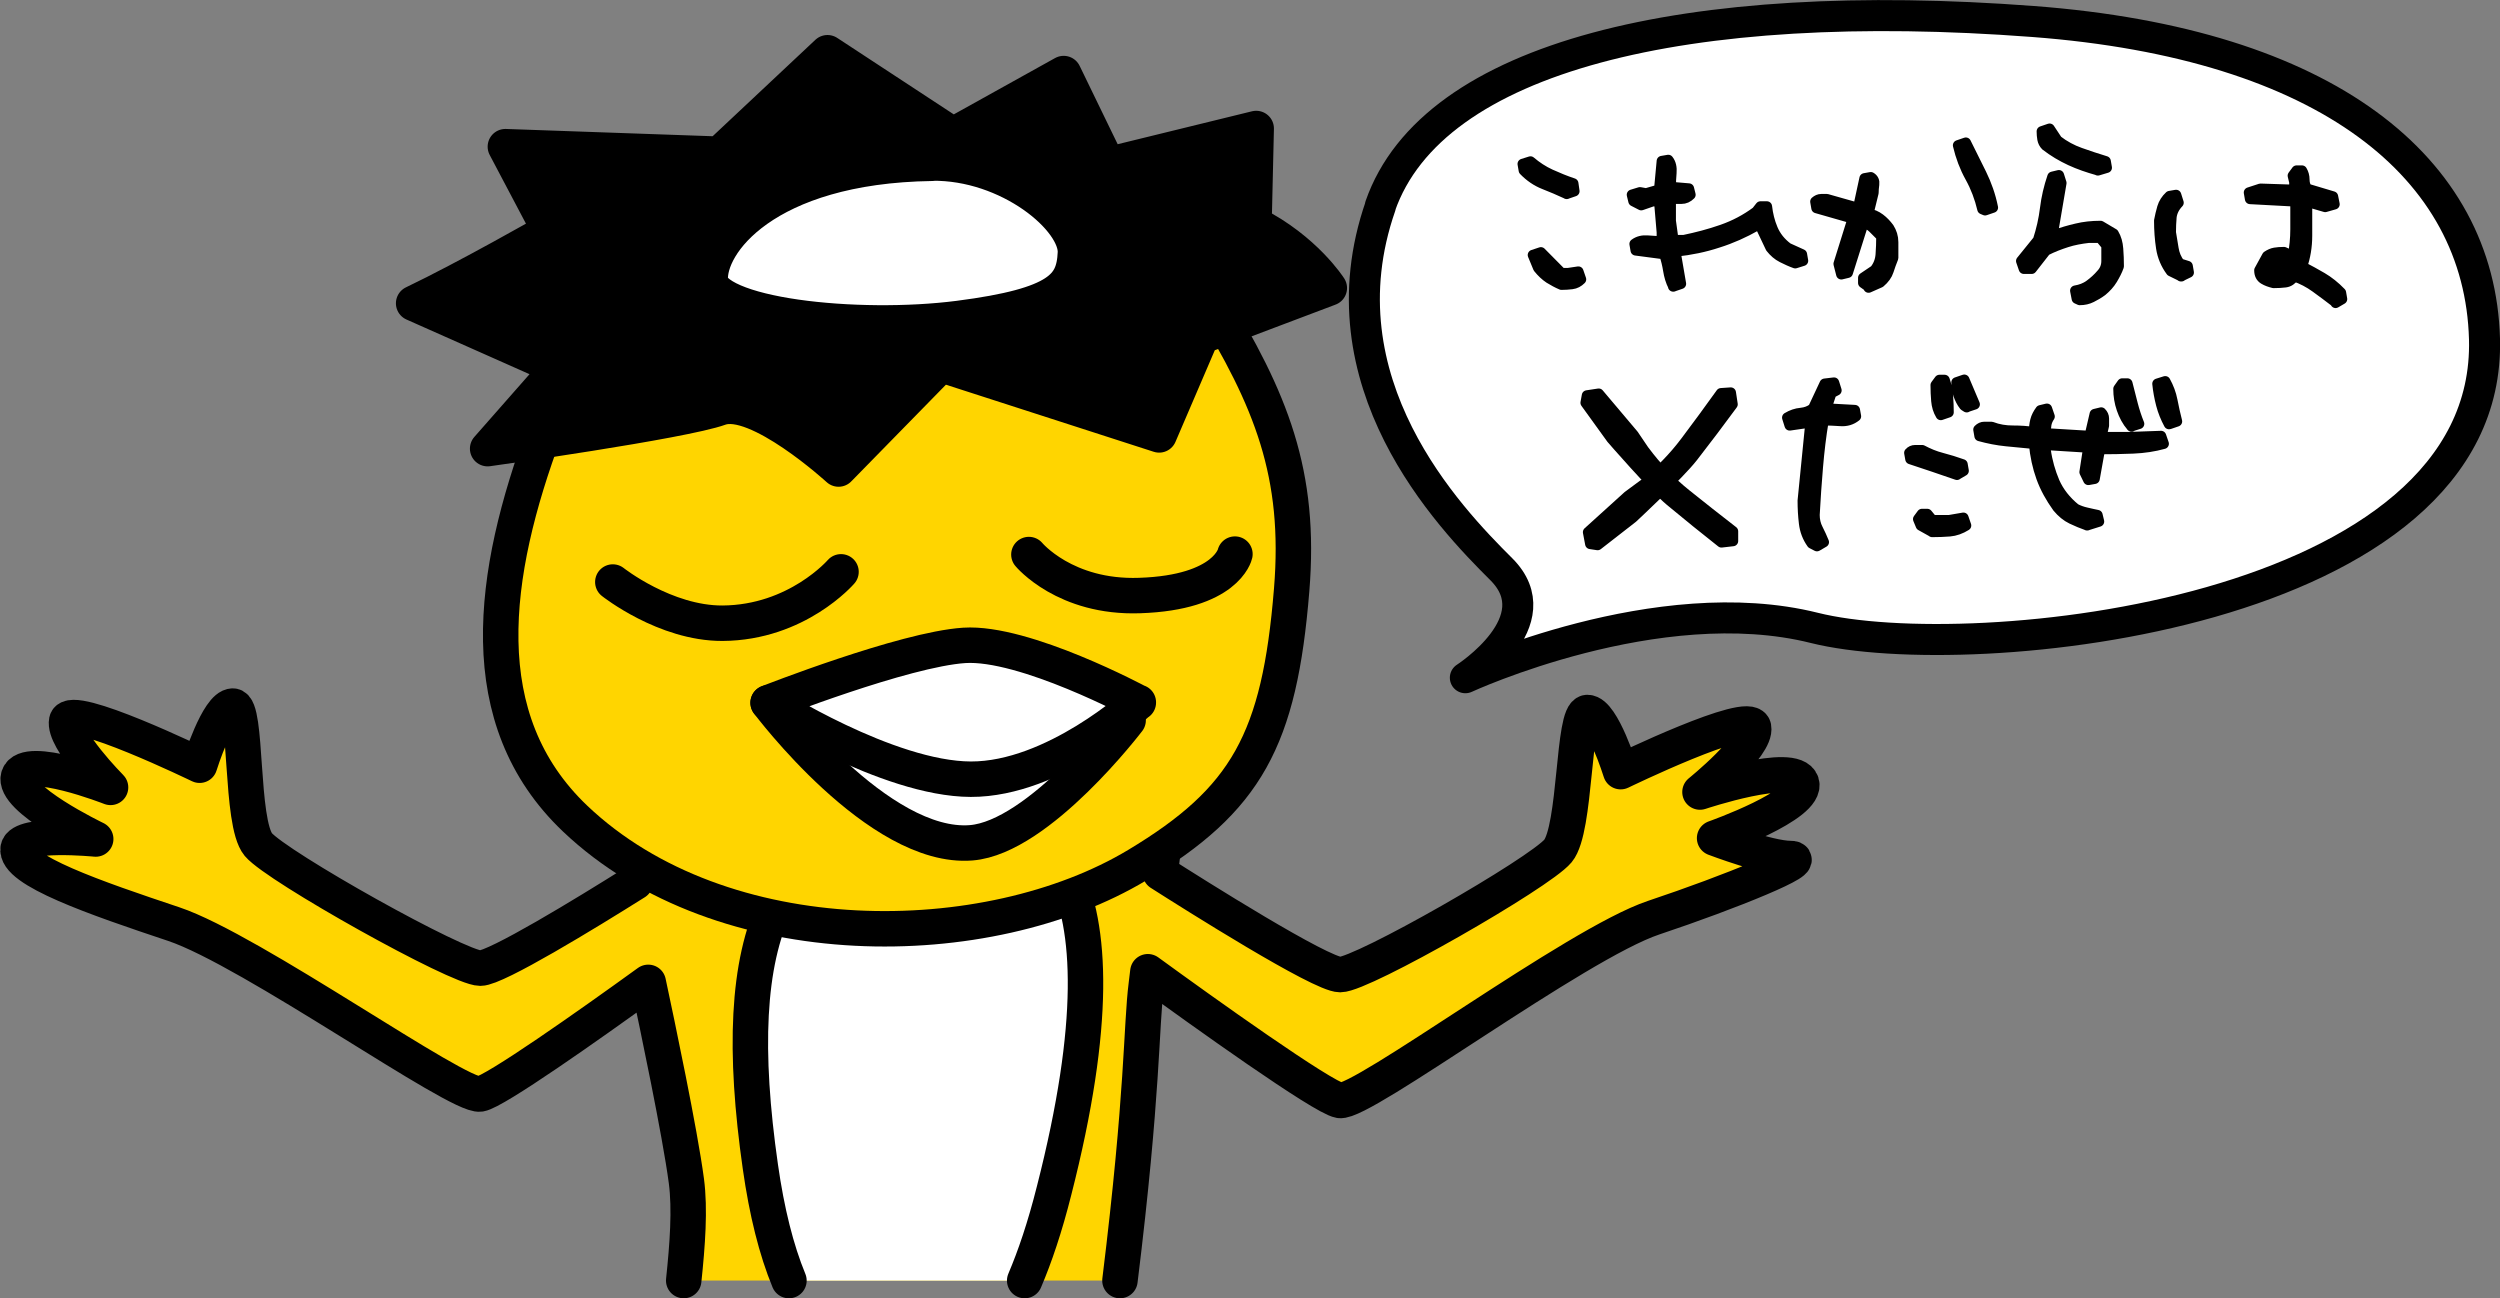 <?xml version="1.0" encoding="UTF-8"?>
<svg id="a" data-name="レイヤー 1" xmlns="http://www.w3.org/2000/svg" width="112.84" height="58.6" viewBox="0 0 112.84 58.6">
  <rect x="0" y="0" width="112.84" height="58.6" fill="#808080" stroke="none"/>
  <defs>
    <style>
      .b {
        stroke-width: .47px;
      }

      .b, .c, .d, .e, .f, .g, .h {
        stroke: #000;
        stroke-linecap: round;
        stroke-linejoin: round;
      }

      .i, .c, .f, .h {
        fill: #fff;
      }

      .j, .d {
        fill: #ffd500;
      }

      .c, .d, .e, .g {
        stroke-width: 1.6px;
      }

      .e {
        fill: none;
      }

      .f {
        stroke-width: 2.1px;
      }

      .h {
        stroke-width: 1.4px;
      }
    </style>
  </defs>
  <path class="j" d="m51.74,44.44l.07-.58c2.43,1.77,7.89,5.68,8.66,5.81,1,.17,10.67-7.08,14.17-8.25,3.5-1.17,7.17-2.67,6.17-2.67s-3.42-.92-3.42-.92c0,0,4.25-1.5,3.92-2.5-.33-1-4.58.42-4.58.42,0,0,2.58-2.08,2.42-2.92-.17-.83-6,2-6,2,0,0-.83-2.67-1.5-2.67s-.5,5.25-1.33,6.25c-.83,1-8.83,5.58-9.83,5.58-.87,0-6.6-3.62-8.12-4.59l1.11-9.18-21.67,2.23s-2.79,3.22-3.13,7.37c-2.24,1.41-6.29,3.88-7,3.88-1,0-9.18-4.58-10.02-5.58-.83-1-.48-6.25-1.15-6.25s-1.5,2.67-1.5,2.67c0,0-5.83-2.83-6-2-.17.83,1.98,3,1.98,3,0,0-3.82-1.5-4.15-.5-.33,1,3.48,2.83,3.48,2.83,0,0-3.35-.33-3.5.42-.19.98,3.52,2.25,7.02,3.42s12.83,7.83,13.83,7.67c.67-.11,4.91-3.1,7.59-5.04.41,1.92,1.43,6.77,1.72,8.96.17,1.28.05,2.88-.12,4.5h19.7c1.05-8.51.95-11.47,1.19-13.36Z"/>
  <path class="i" d="m47.59,53.73c3.86-15.11-.99-17.43-4.8-17.27-7.91.33-9.95,5.8-8.46,16.2.29,2.04.72,3.76,1.29,5.14h10.64c.46-1.08.91-2.4,1.33-4.07Z"/>
  <path class="e" d="m50.55,57.8c1.05-8.51.95-11.47,1.19-13.36l.07-.58c2.43,1.77,7.89,5.68,8.66,5.81,1,.17,10.67-7.08,14.17-8.25,3.5-1.17,7.17-2.67,6.17-2.67s-3.42-.92-3.42-.92c0,0,4.25-1.5,3.92-2.5-.33-1-4.58.42-4.58.42,0,0,2.58-2.08,2.42-2.92-.17-.83-6,2-6,2,0,0-.83-2.67-1.5-2.67s-.5,5.25-1.33,6.25c-.83,1-8.83,5.58-9.83,5.58-.87,0-6.6-3.62-8.12-4.59l1.11-9.18-21.67,2.23s-2.79,3.22-3.13,7.37c-2.24,1.41-6.29,3.88-7,3.88-1,0-9.18-4.58-10.02-5.58-.83-1-.48-6.25-1.15-6.25s-1.5,2.67-1.5,2.67c0,0-5.83-2.83-6-2-.17.83,1.98,3,1.98,3,0,0-3.82-1.5-4.15-.5-.33,1,3.48,2.83,3.48,2.83,0,0-3.35-.33-3.5.42-.19.98,3.52,2.25,7.02,3.42s12.83,7.83,13.83,7.67c.67-.11,4.91-3.1,7.59-5.04.41,1.92,1.43,6.77,1.72,8.96.17,1.28.05,2.88-.12,4.5"/>
  <path class="e" d="m46.25,57.8c.46-1.08.91-2.4,1.33-4.07,3.86-15.11-.99-17.43-4.8-17.27-7.91.33-9.95,5.8-8.46,16.2.29,2.04.72,3.76,1.29,5.14"/>
  <path class="h" d="m62.31,9.3c-2.77,7.96,3.09,14.04,5.45,16.39s-1.62,4.9-1.62,4.9c0,0,8.68-4.02,15.75-2.25s30.58-.54,30.25-13.04c-.21-7.74-7.12-13.33-20.38-14.33-15.61-1.18-27.1,1.56-29.46,8.33Z"/>
  <g>
    <path class="b" d="m70.72,8.75c-.35-.16-.69-.31-1.03-.44-.33-.13-.64-.34-.91-.62l-.05-.29.35-.11c.27.23.57.43.9.58s.67.29,1.03.41l.05.35-.35.12Zm-.24,4.1c-.19-.08-.37-.18-.55-.29-.18-.12-.34-.27-.5-.47l-.24-.58.36-.12.93.94h.29l.47-.07.12.35c-.12.12-.25.19-.41.21-.16.02-.31.03-.47.03Z"/>
    <path class="b" d="m75.53,12.93c-.12-.23-.19-.48-.23-.73-.04-.25-.1-.5-.18-.73l-1.29-.17-.05-.29c.16-.12.36-.17.59-.15.23.02.45.03.64.03v-.4l-.12-1.41h-.29l-.52.18-.35-.18-.07-.29.36-.11.28.05.59-.17.12-1.29.29-.05c.12.15.16.35.14.58-.02.23-.03.45-.03.64l.82.07.07.28c-.12.12-.25.18-.41.18h-.48v1l.12.87h.47c.58-.12,1.16-.27,1.73-.47.57-.2,1.08-.47,1.55-.82l.18-.23h.29c.04.35.12.69.26,1.02.14.33.36.61.68.85l.64.29.05.29-.35.11c-.2-.07-.39-.16-.59-.26-.2-.1-.37-.25-.52-.44l-.47-.99h-.18c-.55.31-1.12.57-1.73.76-.6.2-1.24.33-1.9.4v.12l.23,1.34-.35.12Z"/>
    <path class="b" d="m84.34,12.94l-.24-.17v-.23l.52-.35c.16-.2.25-.43.27-.7.02-.27.03-.55.03-.82-.12-.12-.24-.24-.38-.38s-.28-.2-.44-.2l-.7,2.22-.29.07-.12-.47.64-2.05-1.64-.47-.05-.29c.08-.07.17-.11.26-.11h.26l1.41.4.29-1.34.28-.05c.12.07.17.18.15.32-.02.14-.03.27-.03.38l-.23.94c.19.04.36.11.52.23.16.12.29.26.41.42.12.19.19.4.19.64v.71c-.08.2-.15.39-.21.58-.06.19-.19.37-.38.53l-.52.23Zm5.26-3.45l-.12-.05c-.12-.51-.3-.99-.55-1.44-.25-.45-.43-.93-.55-1.44l.35-.12c.23.47.47.94.7,1.41.23.47.41.97.52,1.52l-.35.12Z"/>
    <path class="b" d="m93.85,13.53l-.11-.05-.07-.36c.24-.04.46-.12.65-.26.19-.14.37-.3.53-.49.15-.16.23-.36.23-.59v-.7l-.29-.35h-.52c-.35.04-.68.1-.99.2-.31.1-.63.22-.94.38l-.64.82h-.35l-.12-.35.76-.94c.15-.46.26-.94.32-1.43.06-.49.17-.96.33-1.43l.29-.07.11.35-.4,2.35h.12c.31-.12.63-.21.97-.29.33-.08.69-.12,1.08-.12l.59.35c.12.2.18.42.2.68.02.25.03.52.03.79-.07.2-.17.39-.29.59s-.28.37-.46.52c-.16.12-.32.21-.48.29s-.33.12-.53.12Zm.83-5.85c-.43-.12-.84-.26-1.23-.44-.39-.18-.76-.4-1.11-.67-.08-.08-.13-.18-.15-.29-.02-.12-.03-.23-.03-.35l.35-.12.35.53c.31.24.66.43,1.03.56s.75.26,1.15.38l.05.29-.4.12Z"/>
    <path class="b" d="m98.46,12.47l-.47-.23c-.23-.31-.38-.66-.44-1.05s-.09-.8-.09-1.23c.04-.2.08-.39.14-.59.06-.2.17-.37.33-.52l.29-.05.11.35c-.19.2-.29.41-.32.64-.02.23-.03.47-.03.7.04.23.08.48.12.73.04.25.13.48.29.68l.35.11.05.29-.35.17Zm6.97,1.18c-.31-.24-.62-.47-.91-.68-.29-.21-.61-.38-.96-.5-.12.16-.25.25-.41.27s-.33.03-.53.03c-.16-.04-.31-.09-.44-.17s-.2-.21-.2-.4l.35-.64c.12-.08.23-.13.35-.15.12-.02.25-.03.41-.03l.4.18c.08-.39.12-.8.12-1.21v-1.26l-2.05-.11-.05-.29.52-.17,1.53.05v-.35l-.07-.29.17-.23h.24c.07.12.11.25.11.41s.04.29.12.41l1.17.35.07.35-.42.12-.82-.24v1.53c0,.51-.08.98-.23,1.4.31.16.62.33.91.5.29.17.58.4.85.68l.05.29-.29.17Zm-2.34-1.46l.05-.19-.4-.11-.19.35h.47l.07-.05Z"/>
    <path class="b" d="m74.18,21.88c.72-.58,1.36-1.23,1.9-1.95.54-.72,1.08-1.45,1.6-2.18l.44-.03.08.53c-.57.78-1.17,1.57-1.79,2.37-.62.8-2.72,2.75-2.72,2.75l-1.58,1.23-.33-.05-.1-.53,1.8-1.63.69-.51Z"/>
    <path class="b" d="m74.22,20.35c.55.74,1.18,1.4,1.88,1.96.71.57,1.41,1.12,2.12,1.67v.44s-.52.06-.52.06c-.76-.6-1.53-1.22-2.31-1.87-.78-.65-2.65-2.81-2.65-2.81l-1.17-1.62.06-.33.53-.08,1.57,1.86.48.71Z"/>
    <path class="b" d="m82.01,24.65l-.23-.12c-.2-.28-.31-.58-.35-.91s-.06-.67-.06-1.02l.35-3.52h-.11l-.83.12-.11-.35c.2-.12.4-.19.62-.21.21-.02.4-.09.55-.21l.52-1.11.42-.05.11.35-.23.12-.23.7,1.29.07.05.28c-.2.16-.43.23-.7.21-.27-.02-.53-.03-.76-.03-.12.7-.2,1.4-.26,2.1-.06.7-.11,1.43-.15,2.17,0,.23.05.45.15.64.1.2.19.39.27.59l-.29.17Zm6.32-3.22c-.35-.12-.7-.24-1.05-.36-.35-.12-.71-.24-1.05-.35l-.05-.28c.07-.08.16-.12.26-.12h.32c.28.15.57.27.88.35.31.08.63.18.94.29l.05.29-.29.17Zm-1.11,2.58l-.52-.29-.12-.29.17-.23h.24l.23.28h.76l.64-.11.12.35c-.24.15-.49.24-.74.26-.25.02-.52.03-.79.03Zm.38-5.28c-.12-.2-.18-.41-.2-.64-.02-.23-.03-.47-.03-.71l.17-.23h.23c.08.23.13.48.15.73.02.25.03.5.03.73l-.35.12Zm1.17-.35l-.11-.07c-.12-.15-.2-.32-.26-.49s-.09-.36-.09-.56l.35-.12.47,1.11-.36.12Z"/>
    <path class="b" d="m94.21,23.71c-.23-.08-.47-.18-.7-.29s-.45-.29-.64-.52c-.31-.43-.56-.88-.73-1.35s-.28-.98-.33-1.52c-.42-.04-.84-.08-1.25-.12-.41-.04-.81-.12-1.21-.23l-.05-.29c.08-.08.17-.12.26-.12h.33c.31.12.63.17.96.17s.66.02.96.07c0-.2.02-.37.06-.53.04-.16.12-.31.23-.46l.29-.07.12.35c-.08.12-.13.24-.15.36-.02.12-.03.25-.03.4l1.99.12.23-.99.29-.07c.08.08.12.17.12.27v.32l-.12.52h1.29l1.41-.05.12.35c-.43.12-.89.19-1.38.21-.49.02-.99.03-1.5.03l-.24,1.34-.28.05-.17-.35.17-1.11-1.93-.12v.24c.07.51.21.99.4,1.44.2.45.51.85.94,1.2.15.08.32.14.5.18s.34.08.5.11l.07.29-.54.17Zm2-4.46c-.2-.23-.34-.5-.44-.79-.1-.29-.15-.59-.15-.91l.17-.24h.23c.08.31.16.63.24.94.08.31.18.61.29.88l-.35.11Zm1.69-.11c-.15-.28-.27-.57-.35-.88-.08-.31-.14-.63-.17-.94l.35-.11c.15.27.26.56.32.87.06.31.13.63.21.94l-.35.12Z"/>
  </g>
  <g>
    <path class="d" d="m54.59,13.51c2.79,4.54,4.14,7.88,3.71,13.12-.55,6.77-2.04,9.46-6.97,12.42-6.74,4.05-18.71,4.22-25.37-2.1-4.71-4.48-3.79-11.02-1.37-17.51,1.86-5,1.95-4.03,6.2-7.92,4.25-3.89,19.54-4.95,23.79,1.98Z"/>
    <path class="c" d="m50.92,32.51s-4.02,5.28-7.08,5.53c-4.19.34-9.17-6.32-9.17-6.32,0,0,13.27-1.17,16.25.79Z"/>
    <path class="c" d="m51.38,31.71s-5.14-2.76-7.86-2.58c-2.72.18-8.85,2.59-8.85,2.59,0,0,5.39,3.44,9.15,3.45,3.76.01,7.56-3.47,7.56-3.47Z"/>
    <path class="g" d="m43.02,6.1l-5.67-3.72-4.88,4.58-9.66-.34,2,3.79s-3.75,2.14-6.14,3.28l6.55,2.91-3.21,3.65s8.8-1.23,10.48-1.84c1.69-.6,5.36,2.76,5.36,2.76l4.62-4.72,9.85,3.18,1.91-4.45,5.77-2.18s-1.1-1.73-3.4-2.89l.1-4.31-6.69,1.64-2-4.12-5,2.78Z"/>
    <path class="f" d="m42.06,7.12c-7.65.11-10.37,3.72-10.25,5.56.12,1.84,6.92,2.53,11.5,1.94s5.41-1.49,5.48-3.21c.06-1.71-3.16-4.35-6.73-4.3Z"/>
    <path class="e" d="m27.66,26.27s2.36,1.87,4.95,1.86c3.37-.02,5.35-2.32,5.35-2.32"/>
    <path class="e" d="m46.44,25.03s1.63,1.97,5,1.85c3.92-.13,4.3-1.87,4.3-1.87"/>
  </g>
</svg>